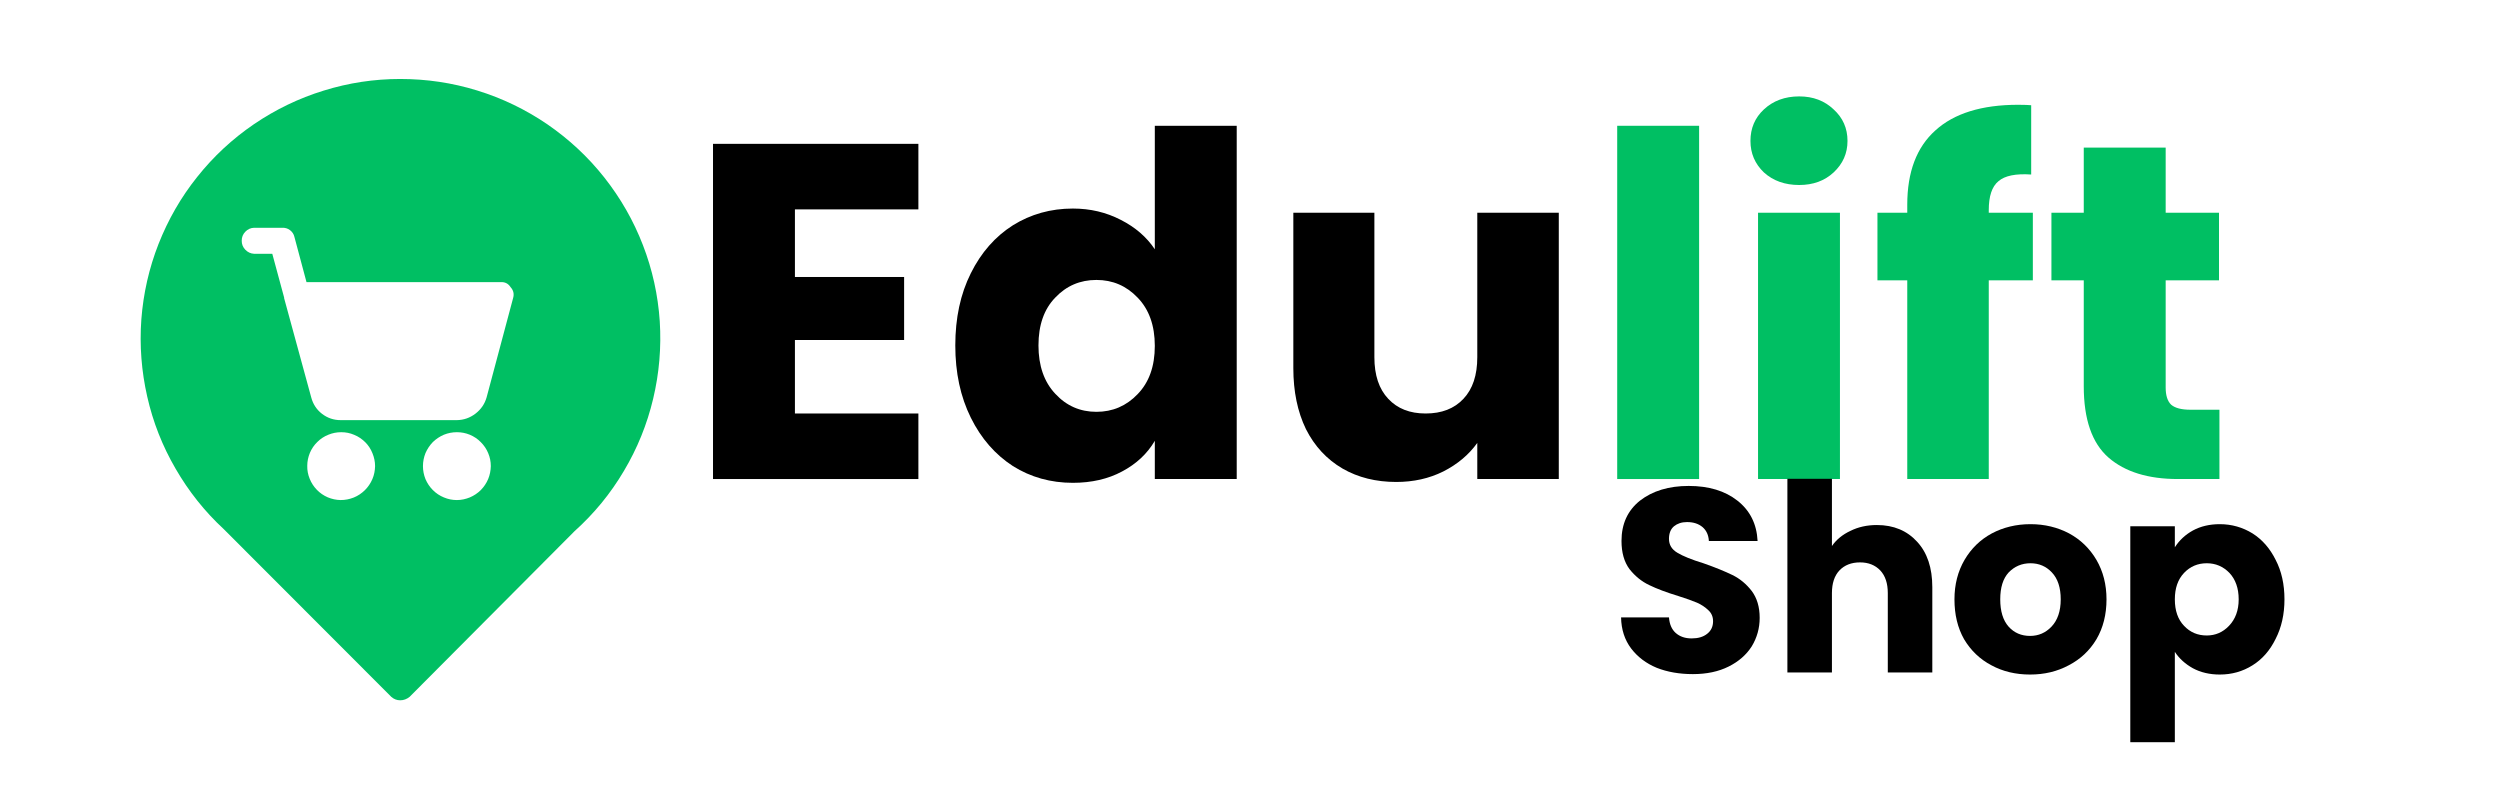 <svg xmlns="http://www.w3.org/2000/svg" xmlns:xlink="http://www.w3.org/1999/xlink" width="124" viewBox="0 0 93 30" height="40" preserveAspectRatio="xMidYMid meet"><defs><g></g><clipPath id="306c5dd1c1"><path d="M 5 2.902 L 25 2.902 L 25 26.129 L 5 26.129 Z M 5 2.902 " clip-rule="nonzero"></path></clipPath></defs><g clip-path="url(#306c5dd1c1)"><path fill="#00bf63" d="M 14.887 2.938 C 13.918 2.938 12.969 3.082 12.039 3.371 C 11.113 3.656 10.25 4.074 9.445 4.621 C 8.645 5.168 7.941 5.82 7.336 6.582 C 6.73 7.34 6.254 8.172 5.898 9.074 C 5.543 9.98 5.332 10.914 5.258 11.883 C 5.188 12.852 5.262 13.809 5.477 14.754 C 5.691 15.703 6.043 16.594 6.531 17.434 C 7.016 18.273 7.613 19.027 8.324 19.684 L 14.555 25.922 C 14.648 26.004 14.758 26.051 14.887 26.051 C 15.02 26.051 15.137 26.004 15.238 25.922 L 21.371 19.762 C 22.098 19.109 22.711 18.363 23.207 17.523 C 23.707 16.684 24.07 15.789 24.297 14.836 C 24.523 13.887 24.605 12.926 24.543 11.949 C 24.477 10.977 24.27 10.031 23.918 9.121 C 23.566 8.207 23.086 7.371 22.48 6.602 C 21.875 5.836 21.168 5.18 20.363 4.625 C 19.555 4.074 18.688 3.656 17.754 3.367 C 16.82 3.078 15.863 2.938 14.887 2.938 Z M 12.672 18.602 C 12.504 18.598 12.348 18.566 12.191 18.5 C 12.039 18.434 11.902 18.34 11.789 18.223 C 11.672 18.102 11.582 17.965 11.52 17.809 C 11.457 17.656 11.426 17.496 11.43 17.328 C 11.43 17.16 11.465 17 11.527 16.848 C 11.594 16.691 11.684 16.559 11.805 16.441 C 11.922 16.324 12.059 16.234 12.215 16.172 C 12.367 16.109 12.527 16.078 12.695 16.078 C 12.863 16.078 13.023 16.109 13.176 16.176 C 13.332 16.238 13.465 16.332 13.586 16.449 C 13.703 16.566 13.793 16.703 13.855 16.859 C 13.918 17.012 13.953 17.172 13.953 17.34 C 13.949 17.508 13.918 17.672 13.852 17.824 C 13.785 17.98 13.691 18.117 13.574 18.234 C 13.453 18.352 13.316 18.445 13.16 18.508 C 13.004 18.57 12.84 18.602 12.672 18.602 Z M 16.996 18.602 C 16.828 18.602 16.668 18.57 16.512 18.504 C 16.359 18.441 16.223 18.352 16.102 18.23 C 15.984 18.113 15.895 17.977 15.828 17.824 C 15.766 17.668 15.734 17.508 15.734 17.34 C 15.734 17.172 15.766 17.012 15.828 16.855 C 15.895 16.703 15.984 16.566 16.102 16.445 C 16.223 16.328 16.359 16.238 16.512 16.172 C 16.668 16.109 16.828 16.078 16.996 16.078 C 17.164 16.078 17.324 16.109 17.477 16.172 C 17.633 16.238 17.77 16.328 17.887 16.449 C 18.004 16.566 18.098 16.703 18.16 16.855 C 18.227 17.012 18.258 17.172 18.258 17.34 C 18.254 17.508 18.223 17.668 18.16 17.82 C 18.094 17.977 18.004 18.109 17.887 18.23 C 17.766 18.348 17.633 18.438 17.477 18.504 C 17.324 18.566 17.164 18.602 16.996 18.602 Z M 19.086 11.094 L 18.102 14.781 C 18.031 15.031 17.891 15.23 17.688 15.387 C 17.484 15.543 17.254 15.625 16.996 15.629 L 12.672 15.629 C 12.414 15.629 12.184 15.551 11.98 15.395 C 11.777 15.238 11.645 15.035 11.578 14.785 L 10.57 11.094 C 10.57 11.086 10.57 11.078 10.57 11.07 L 10.129 9.441 L 9.453 9.441 C 9.324 9.434 9.215 9.383 9.125 9.289 C 9.035 9.195 8.992 9.086 8.992 8.957 C 8.992 8.824 9.035 8.715 9.125 8.621 C 9.215 8.527 9.324 8.477 9.453 8.473 L 10.5 8.473 C 10.605 8.469 10.703 8.496 10.789 8.562 C 10.875 8.629 10.93 8.711 10.953 8.816 L 11.402 10.496 L 18.621 10.496 C 18.781 10.484 18.906 10.547 18.992 10.68 C 19.102 10.801 19.133 10.938 19.086 11.094 Z M 19.086 11.094 " fill-opacity="1" fill-rule="nonzero"></path></g><g fill="#000000" fill-opacity="1"><g transform="translate(25.43, 17.82)"><g><path d="M 4.141 -10.031 L 4.141 -7.516 L 8.203 -7.516 L 8.203 -5.172 L 4.141 -5.172 L 4.141 -2.438 L 8.734 -2.438 L 8.734 0 L 1.094 0 L 1.094 -12.469 L 8.734 -12.469 L 8.734 -10.031 Z M 4.141 -10.031 "></path></g></g></g><g fill="#000000" fill-opacity="1"><g transform="translate(35.037, 17.82)"><g><path d="M 0.5 -4.969 C 0.5 -5.988 0.691 -6.883 1.078 -7.656 C 1.461 -8.426 1.984 -9.02 2.641 -9.438 C 3.305 -9.852 4.051 -10.062 4.875 -10.062 C 5.52 -10.062 6.113 -9.922 6.656 -9.641 C 7.195 -9.367 7.617 -9.004 7.922 -8.547 L 7.922 -13.141 L 10.969 -13.141 L 10.969 0 L 7.922 0 L 7.922 -1.422 C 7.641 -0.941 7.234 -0.562 6.703 -0.281 C 6.18 0 5.57 0.141 4.875 0.141 C 4.051 0.141 3.305 -0.066 2.641 -0.484 C 1.984 -0.91 1.461 -1.508 1.078 -2.281 C 0.691 -3.062 0.5 -3.957 0.5 -4.969 Z M 7.922 -4.953 C 7.922 -5.711 7.707 -6.312 7.281 -6.75 C 6.863 -7.188 6.352 -7.406 5.75 -7.406 C 5.145 -7.406 4.633 -7.188 4.219 -6.75 C 3.801 -6.32 3.594 -5.727 3.594 -4.969 C 3.594 -4.219 3.801 -3.617 4.219 -3.172 C 4.633 -2.723 5.145 -2.5 5.75 -2.5 C 6.352 -2.5 6.863 -2.719 7.281 -3.156 C 7.707 -3.594 7.922 -4.191 7.922 -4.953 Z M 7.922 -4.953 "></path></g></g></g><g fill="#000000" fill-opacity="1"><g transform="translate(47.096, 17.82)"><g><path d="M 10.891 -9.906 L 10.891 0 L 7.859 0 L 7.859 -1.344 C 7.547 -0.906 7.125 -0.551 6.594 -0.281 C 6.07 -0.02 5.488 0.109 4.844 0.109 C 4.094 0.109 3.426 -0.055 2.844 -0.391 C 2.258 -0.734 1.805 -1.223 1.484 -1.859 C 1.172 -2.504 1.016 -3.258 1.016 -4.125 L 1.016 -9.906 L 4.031 -9.906 L 4.031 -4.531 C 4.031 -3.863 4.203 -3.348 4.547 -2.984 C 4.891 -2.617 5.352 -2.438 5.938 -2.438 C 6.531 -2.438 7 -2.617 7.344 -2.984 C 7.688 -3.348 7.859 -3.863 7.859 -4.531 L 7.859 -9.906 Z M 10.891 -9.906 "></path></g></g></g><g fill="#00bf63" fill-opacity="1"><g transform="translate(59.066, 17.82)"><g><path d="M 4.141 -13.141 L 4.141 0 L 1.094 0 L 1.094 -13.141 Z M 4.141 -13.141 "></path></g></g></g><g fill="#00bf63" fill-opacity="1"><g transform="translate(64.305, 17.82)"><g><path d="M 2.625 -10.938 C 2.094 -10.938 1.656 -11.094 1.312 -11.406 C 0.977 -11.727 0.812 -12.117 0.812 -12.578 C 0.812 -13.047 0.977 -13.438 1.312 -13.75 C 1.656 -14.07 2.094 -14.234 2.625 -14.234 C 3.145 -14.234 3.57 -14.07 3.906 -13.75 C 4.25 -13.438 4.422 -13.047 4.422 -12.578 C 4.422 -12.117 4.25 -11.727 3.906 -11.406 C 3.57 -11.094 3.145 -10.938 2.625 -10.938 Z M 4.141 -9.906 L 4.141 0 L 1.094 0 L 1.094 -9.906 Z M 4.141 -9.906 "></path></g></g></g><g fill="#00bf63" fill-opacity="1"><g transform="translate(69.544, 17.82)"><g><path d="M 6.078 -7.391 L 4.438 -7.391 L 4.438 0 L 1.406 0 L 1.406 -7.391 L 0.297 -7.391 L 0.297 -9.906 L 1.406 -9.906 L 1.406 -10.203 C 1.406 -11.422 1.754 -12.344 2.453 -12.969 C 3.148 -13.602 4.176 -13.922 5.531 -13.922 C 5.75 -13.922 5.91 -13.914 6.016 -13.906 L 6.016 -11.328 C 5.441 -11.367 5.035 -11.285 4.797 -11.078 C 4.555 -10.879 4.438 -10.52 4.438 -10 L 4.438 -9.906 L 6.078 -9.906 Z M 6.078 -7.391 "></path></g></g></g><g fill="#00bf63" fill-opacity="1"><g transform="translate(75.938, 17.82)"><g><path d="M 6.625 -2.578 L 6.625 0 L 5.078 0 C 3.973 0 3.113 -0.266 2.5 -0.797 C 1.883 -1.336 1.578 -2.223 1.578 -3.453 L 1.578 -7.391 L 0.375 -7.391 L 0.375 -9.906 L 1.578 -9.906 L 1.578 -12.328 L 4.625 -12.328 L 4.625 -9.906 L 6.609 -9.906 L 6.609 -7.391 L 4.625 -7.391 L 4.625 -3.406 C 4.625 -3.113 4.691 -2.898 4.828 -2.766 C 4.973 -2.641 5.211 -2.578 5.547 -2.578 Z M 6.625 -2.578 "></path></g></g></g><g fill="#000000" fill-opacity="1"><g transform="translate(83.154, 17.82)"><g></g></g></g><g fill="#000000" fill-opacity="1"><g transform="translate(59.898, 25.015)"><g><path d="M 3.078 0.062 C 2.578 0.062 2.129 -0.016 1.734 -0.172 C 1.336 -0.336 1.02 -0.578 0.781 -0.891 C 0.539 -1.211 0.414 -1.598 0.406 -2.047 L 2.188 -2.047 C 2.207 -1.797 2.289 -1.602 2.438 -1.469 C 2.594 -1.332 2.789 -1.266 3.031 -1.266 C 3.27 -1.266 3.461 -1.32 3.609 -1.438 C 3.754 -1.551 3.828 -1.707 3.828 -1.906 C 3.828 -2.07 3.77 -2.207 3.656 -2.312 C 3.539 -2.426 3.398 -2.52 3.234 -2.594 C 3.066 -2.664 2.832 -2.75 2.531 -2.844 C 2.094 -2.977 1.734 -3.113 1.453 -3.25 C 1.172 -3.383 0.926 -3.582 0.719 -3.844 C 0.52 -4.113 0.422 -4.461 0.422 -4.891 C 0.422 -5.523 0.648 -6.023 1.109 -6.391 C 1.578 -6.754 2.18 -6.938 2.922 -6.938 C 3.672 -6.938 4.273 -6.754 4.734 -6.391 C 5.203 -6.023 5.453 -5.523 5.484 -4.891 L 3.672 -4.891 C 3.66 -5.109 3.582 -5.281 3.438 -5.406 C 3.289 -5.531 3.098 -5.594 2.859 -5.594 C 2.66 -5.594 2.5 -5.539 2.375 -5.438 C 2.25 -5.332 2.188 -5.176 2.188 -4.969 C 2.188 -4.75 2.289 -4.578 2.5 -4.453 C 2.707 -4.328 3.031 -4.195 3.469 -4.062 C 3.914 -3.906 4.273 -3.758 4.547 -3.625 C 4.828 -3.488 5.066 -3.289 5.266 -3.031 C 5.461 -2.77 5.562 -2.438 5.562 -2.031 C 5.562 -1.645 5.461 -1.289 5.266 -0.969 C 5.066 -0.656 4.781 -0.406 4.406 -0.219 C 4.031 -0.031 3.586 0.062 3.078 0.062 Z M 3.078 0.062 "></path></g></g></g><g fill="#000000" fill-opacity="1"><g transform="translate(65.882, 25.015)"><g><path d="M 3.938 -5.484 C 4.562 -5.484 5.062 -5.273 5.438 -4.859 C 5.812 -4.453 6 -3.891 6 -3.172 L 6 0 L 4.344 0 L 4.344 -2.953 C 4.344 -3.316 4.25 -3.598 4.062 -3.797 C 3.875 -3.992 3.625 -4.094 3.312 -4.094 C 2.988 -4.094 2.734 -3.992 2.547 -3.797 C 2.359 -3.598 2.266 -3.316 2.266 -2.953 L 2.266 0 L 0.609 0 L 0.609 -7.203 L 2.266 -7.203 L 2.266 -4.703 C 2.43 -4.941 2.66 -5.129 2.953 -5.266 C 3.242 -5.41 3.57 -5.484 3.938 -5.484 Z M 3.938 -5.484 "></path></g></g></g><g fill="#000000" fill-opacity="1"><g transform="translate(72.44, 25.015)"><g><path d="M 3.078 0.078 C 2.547 0.078 2.066 -0.035 1.641 -0.266 C 1.211 -0.492 0.875 -0.816 0.625 -1.234 C 0.383 -1.66 0.266 -2.156 0.266 -2.719 C 0.266 -3.27 0.391 -3.758 0.641 -4.188 C 0.891 -4.613 1.227 -4.941 1.656 -5.172 C 2.082 -5.398 2.562 -5.516 3.094 -5.516 C 3.625 -5.516 4.102 -5.398 4.531 -5.172 C 4.957 -4.941 5.297 -4.613 5.547 -4.188 C 5.797 -3.758 5.922 -3.27 5.922 -2.719 C 5.922 -2.156 5.797 -1.66 5.547 -1.234 C 5.297 -0.816 4.953 -0.492 4.516 -0.266 C 4.086 -0.035 3.609 0.078 3.078 0.078 Z M 3.078 -1.359 C 3.391 -1.359 3.656 -1.473 3.875 -1.703 C 4.102 -1.941 4.219 -2.281 4.219 -2.719 C 4.219 -3.156 4.109 -3.488 3.891 -3.719 C 3.68 -3.945 3.414 -4.062 3.094 -4.062 C 2.77 -4.062 2.5 -3.945 2.281 -3.719 C 2.07 -3.488 1.969 -3.156 1.969 -2.719 C 1.969 -2.281 2.07 -1.941 2.281 -1.703 C 2.488 -1.473 2.754 -1.359 3.078 -1.359 Z M 3.078 -1.359 "></path></g></g></g><g fill="#000000" fill-opacity="1"><g transform="translate(78.638, 25.015)"><g><path d="M 2.266 -4.656 C 2.43 -4.914 2.656 -5.125 2.938 -5.281 C 3.227 -5.438 3.562 -5.516 3.938 -5.516 C 4.383 -5.516 4.789 -5.398 5.156 -5.172 C 5.52 -4.941 5.805 -4.613 6.016 -4.188 C 6.234 -3.77 6.344 -3.281 6.344 -2.719 C 6.344 -2.164 6.234 -1.676 6.016 -1.25 C 5.805 -0.82 5.52 -0.492 5.156 -0.266 C 4.789 -0.035 4.383 0.078 3.938 0.078 C 3.562 0.078 3.227 0 2.938 -0.156 C 2.656 -0.312 2.43 -0.516 2.266 -0.766 L 2.266 2.594 L 0.609 2.594 L 0.609 -5.438 L 2.266 -5.438 Z M 4.641 -2.719 C 4.641 -3.133 4.523 -3.461 4.297 -3.703 C 4.066 -3.941 3.785 -4.062 3.453 -4.062 C 3.117 -4.062 2.836 -3.941 2.609 -3.703 C 2.379 -3.461 2.266 -3.133 2.266 -2.719 C 2.266 -2.301 2.379 -1.973 2.609 -1.734 C 2.836 -1.492 3.117 -1.375 3.453 -1.375 C 3.773 -1.375 4.051 -1.492 4.281 -1.734 C 4.52 -1.984 4.641 -2.312 4.641 -2.719 Z M 4.641 -2.719 "></path></g></g></g></svg>